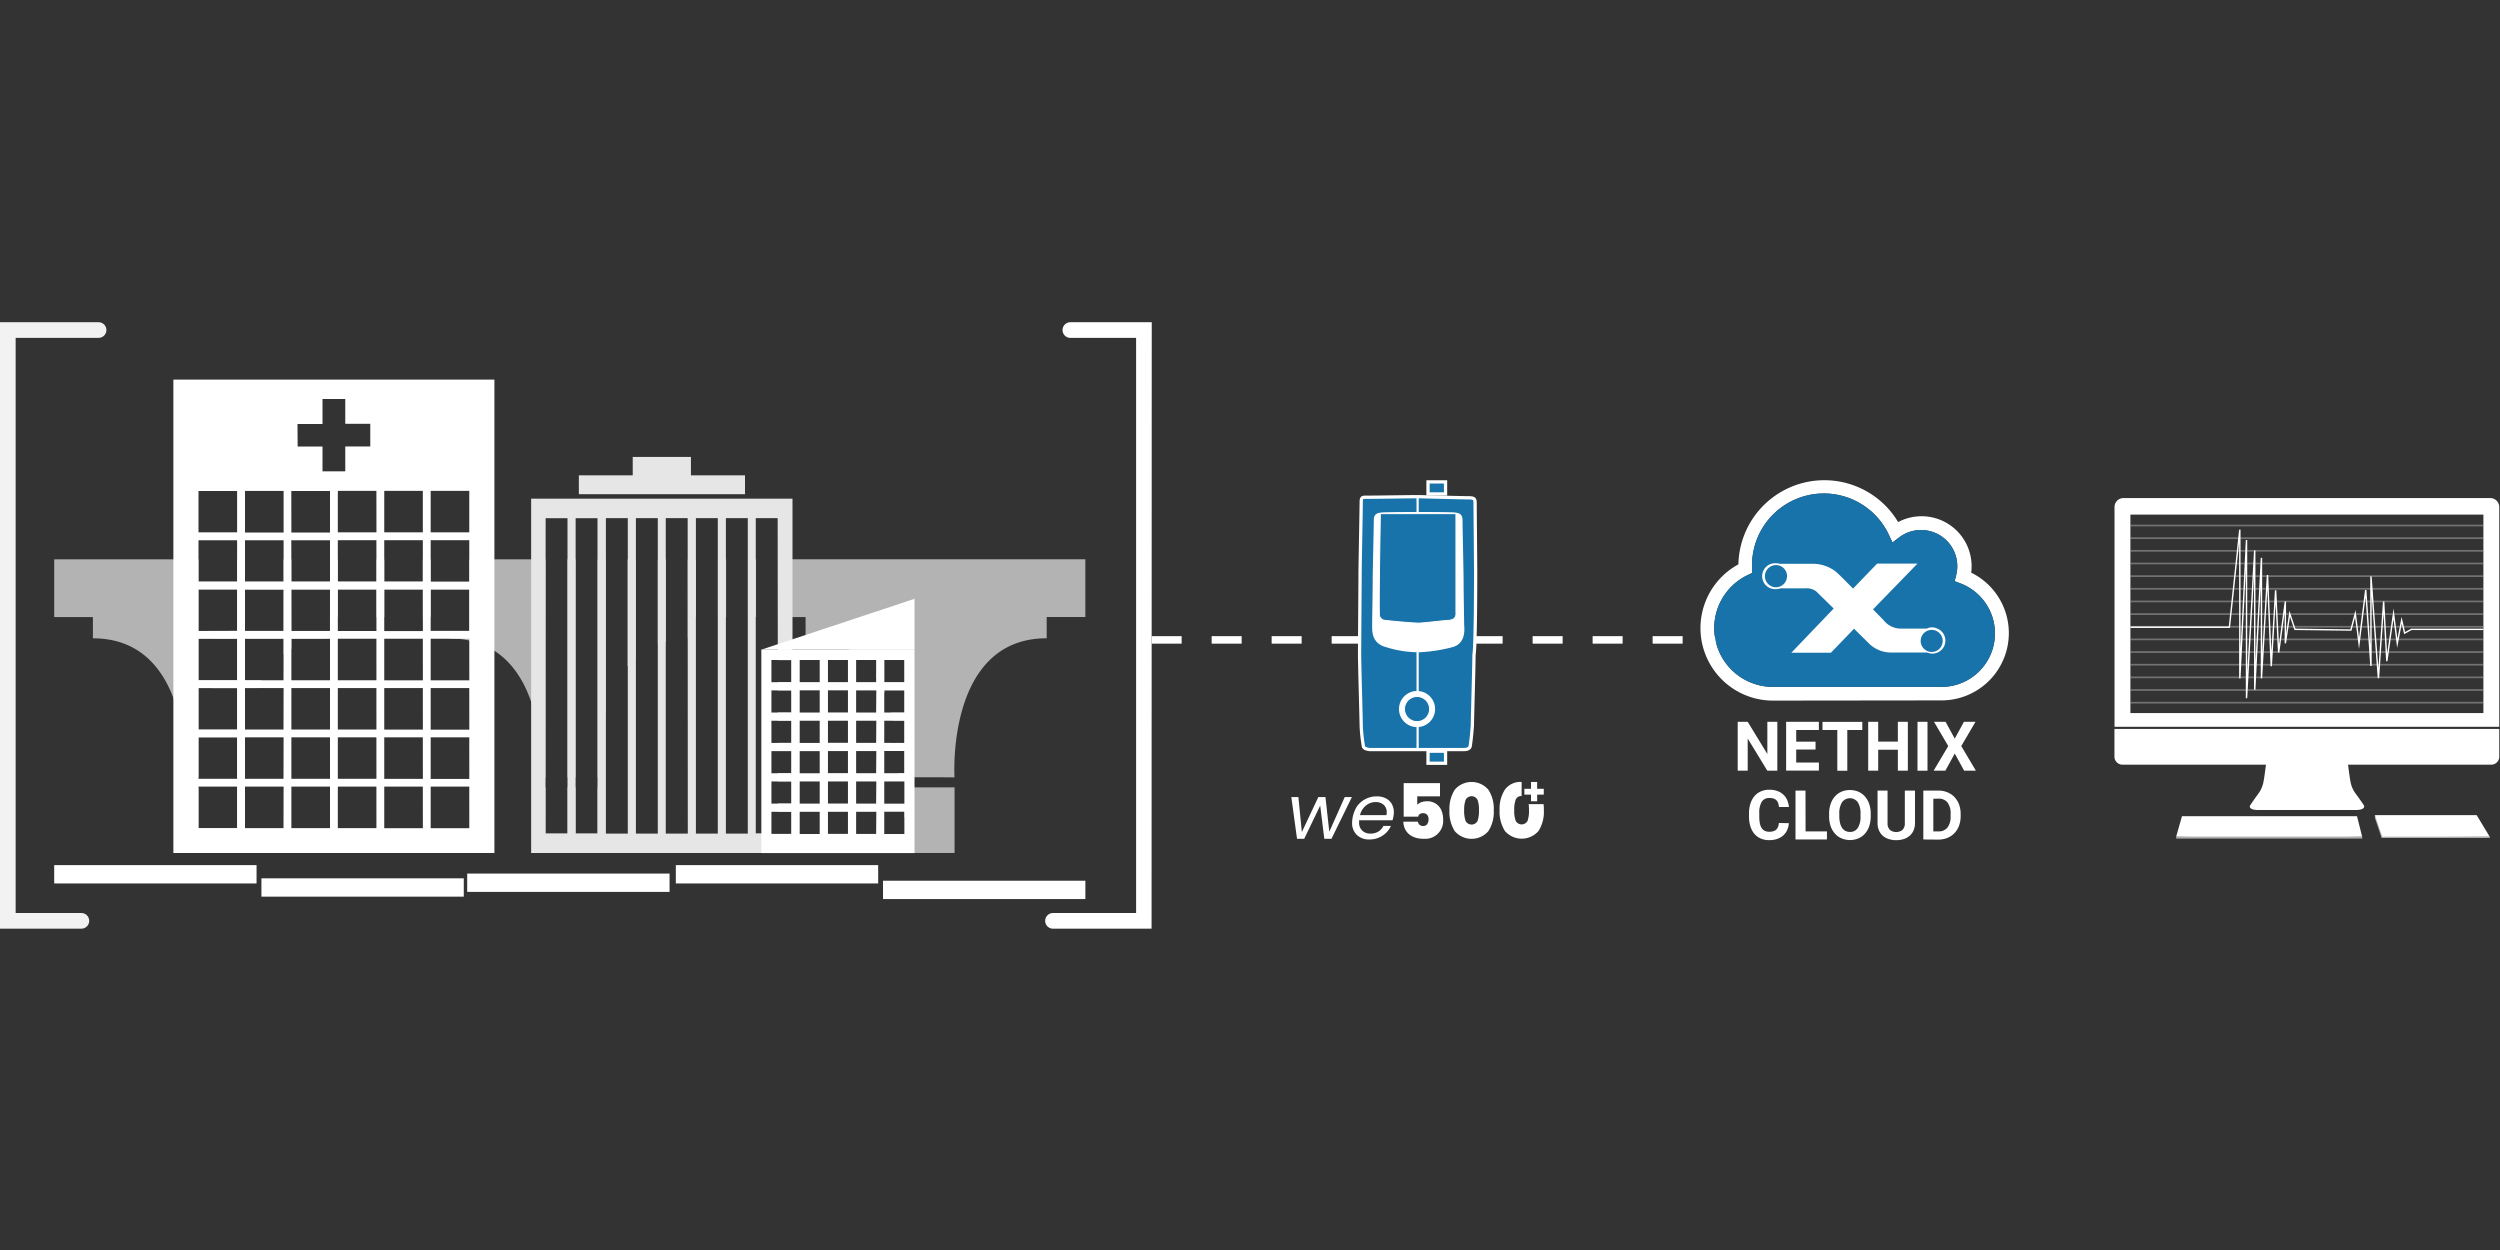 <svg xmlns="http://www.w3.org/2000/svg" viewBox="0 0 1000 500">
  <rect x="0" y="0" width="1000" height="500" fill="#333333" stroke="none"/>
  <defs>
    <style>
      .cls-1, .cls-7, .cls-8, .cls-9 {
        fill: none;
      }

      .cls-2, .cls-3 {
        fill: #fff;
      }

      .cls-11, .cls-2, .cls-7 {
        isolation: isolate;
      }

      .cls-2 {
        opacity: 0.6;
      }

      .cls-4 {
        fill: #b3b3b3;
      }

      .cls-5 {
        fill: #e6e6e6;
      }

      .cls-6 {
        fill: #f2f2f2;
      }

      .cls-7 {
        stroke: #b3b3b3;
        stroke-width: 0.68px;
        opacity: 0.5;
      }

      .cls-12, .cls-13, .cls-7, .cls-8, .cls-9 {
        stroke-miterlimit: 10;
      }

      .cls-12, .cls-13, .cls-8, .cls-9 {
        stroke: #fff;
      }

      .cls-8 {
        stroke-width: 0.57px;
      }

      .cls-9 {
        stroke-width: 3px;
        stroke-dasharray: 12;
      }

      .cls-10, .cls-12, .cls-13 {
        fill: #1873aa;
      }

      .cls-12 {
        stroke-width: 1.31px;
      }

      .cls-13 {
        stroke-width: 0.39px;
      }
    </style>
  </defs>
  <g id="structural-monitoring">
    <g>
      <rect class="cls-1" width="1000" height="500"/>
      <g>
        <polygon class="cls-2" points="870.47 334.64 870.47 335.44 944.95 335.44 944.86 334.64 908.28 333.21 870.47 334.64"/>
        <polygon class="cls-2" points="949.95 326.04 949.95 327.14 952.64 335.2 995.9 335.2 995.88 334.68 954.12 334.06 949.95 326.04"/>
        <path class="cls-3" d="M996.49,305.87H849a3.21,3.21,0,0,1-3.22-3.19h0v-11.1H999.7v11.08a3.19,3.19,0,0,1-3.17,3.21h0Z"/>
        <path class="cls-3" d="M996.09,199.22H849.42a3.59,3.59,0,0,0-3.61,3.57h0v87.92H999.7V202.83a3.59,3.59,0,0,0-3.57-3.61h0Zm-2.73,86H852.16V205.84h141.2Z"/>
        <path class="cls-3" d="M942.3,324c3.27,0,3.67-1.19,3.22-1.91s-1.92-2.85-3.22-4.58a11.21,11.21,0,0,1-2.13-5c-.39-1.92-1.06-7.55-1.06-7.55H906.5s-.68,5.61-1.07,7.55a11.37,11.37,0,0,1-2.13,5c-1.28,1.75-2.74,3.86-3.21,4.58S900,324,903.3,324Z"/>
        <polygon class="cls-3" points="944.86 334.64 870.47 334.64 872.79 326.49 942.8 326.49 944.86 334.64"/>
        <polygon class="cls-3" points="995.88 334.68 952.92 334.68 949.95 326.04 990.66 326.04 995.88 334.68"/>
      </g>
      <g>
        <path class="cls-4" d="M311.24,223.72v23.1h11v8.51a32.78,32.78,0,0,1,17.39,4.49A29,29,0,0,1,345,264h5.5v6.92a46.11,46.11,0,0,1,3.25,6.38v-1.16h8V285h-5.42c.29,1.09.56,2.17.78,3.25h4.62v8.9h-3.17c.14,1.13.24,2.22.32,3.25h2.85v8.91H359.1c0,1-.05,1.61-.05,1.61H381.8s-3.4-55.61,36.87-55.61V246.8h15.47V223.7Zm50.54,49.16H353.7V264h8.05Zm-74.6-49.16v23.1h3.26v-23.1Zm-24.05,0v33.94a31.28,31.28,0,0,1,3.27-1.08V223.72Zm-20.83,0h-3.24v87.22h.22a91.06,91.06,0,0,1,3-26.75Zm-54.58,0v8.93H172.27v-8.93h-3.14v8.93H153.7v-8.93h-3.12v8.93H135.13v-8.93H132v8.93H116.55v-8.93h-3.13v8.93H98v-8.93H94.84v8.93H79.4v-8.93H21.68v23.1H37.16v8.51c18.21,0,27.49,11.4,32.19,23.85C75,294.27,74,310.94,74,310.94h5.4v-16H94.8v16h1.9A90.45,90.45,0,0,1,98,291.78h0V275.23h5.06c.51-1.07,1-2.13,1.63-3.14H98v-16.6h15.44v6.27a26.62,26.62,0,0,1,3.13-2.14v-4.13h13.27c1.2-.1,2.44-.16,3.74-.16v-8.51h1.56v-11h15.45v11h3.13v-11h15.44v11h3.13v-11h15.43v16.57h-8v3c1.3,0,2.54.06,3.75.16a35.57,35.57,0,0,1,4.24.65,29.63,29.63,0,0,1,10.06,4.12c7.43,4.79,12,12.48,14.7,20.44,5.07,14.66,4.12,30.24,4.12,30.24h1.61V223.72ZM94.83,291.8H79.4V275.23H94.84Zm0-19.72H79.4V255.49H94.84Zm0-19.71H79.4V235.78H94.84Zm18.57,0H98V235.78h15.44Zm18.58,0H116.55V235.78H132Zm95-28.64v87.21h3.25V223.72Zm24.06,0v42.79a32.34,32.34,0,0,1,3.25-3.37V223.72Zm24.07,0v31.62h1v-8.53h2.27v-23.1Zm24.07,0v23.11h3.24V223.72Z"/>
        <polygon class="cls-4" points="96.7 314.95 96.7 336.32 72.87 336.32 72.87 314.95 79.4 314.95 79.4 331.2 94.84 331.2 94.84 314.95 96.7 314.95"/>
        <polygon class="cls-4" points="239.26 314.95 239.26 336.32 215.44 336.32 215.44 314.95 218.23 314.95 218.23 333.39 227.01 333.39 227.01 314.95 230.26 314.95 230.26 333.39 239.04 333.39 239.04 314.95 239.26 314.95"/>
        <polygon class="cls-4" points="381.83 314.95 381.83 341.19 361.78 341.19 361.78 337.87 364.96 337.87 364.96 326.94 361.78 326.94 361.78 322.97 364.96 322.97 364.96 314.95 381.83 314.95"/>
      </g>
      <path class="cls-3" d="M69.35,151.84V341.21H197.76V151.84Zm102.92,44.51h15.44v16.58H172.27Zm-18.57,0h15.43v16.58H153.7Zm18.57,56V235.78h15.44v16.57ZM153.7,216.07h15.43v16.58H153.7Zm-3.12,16.58H135.13V216.07h15.43Zm0-19.71H135.13V196.35h15.43ZM119,169.59h10v-10h9.11v9.92h10v9.08h-10v9.94H129v-9.92h-9.94Zm-2.48,26.8H132V213H116.55Zm0,19.72H132v16.54H116.55Zm0,19.71H132V252.4H116.55ZM98,196.38h15.44V213H98Zm0,19.72h15.44v16.55H98ZM94.84,331.24H79.4V314.63H94.84Zm0-19.71H79.4V294.92H94.84Zm0-56v16.56H79.4v-16.6ZM79.4,252.4V235.78H94.84v16.57Zm15.44,22.86v16.57H79.4v-16.6ZM98,235.83h15.44v16.54H98ZM79.4,196.39H94.84v16.55H79.4Zm0,19.72H94.84v16.54H79.4Zm34,115.14H98V314.63h15.44Zm0-19.72H98V294.92h15.44Zm0-19.71H98V275.23h15.44Zm0-19.71H98V255.49h15.44ZM132,331.25H116.55V314.63H132Zm0-19.72H116.55V294.92H132Zm0-19.71H116.55V275.23H132Zm0-19.71H116.55V255.49H132Zm18.57,59.14H135.13V314.63h15.43Zm0-19.72H135.13V294.92h15.43Zm0-19.71H135.13V275.23h15.43Zm0-19.71H135.13V255.49h15.43Zm0-19.71H135.13V235.78h15.43Zm18.58,78.87H153.7V314.63h15.43Zm0-19.72H153.7V294.92h15.43Zm0-19.71H153.7V275.23h15.43Zm0-19.72H153.7V255.49h15.43Zm0-19.7H153.7V235.78h15.43Zm18.57,78.86H172.27V314.63h15.44Zm0-19.71H172.27V294.92h15.44Zm0-19.71H172.27V275.23h15.44Zm0-19.72H172.27V255.49h15.44Zm0-39.43H172.27V216.07h15.44Z"/>
      <path class="cls-5" d="M231.54,190.14v7.55H298v-7.55Zm21.55-7.37v7.37h23.28v-7.37ZM227,310.94v4h3.25v-4Zm0,0v4h3.25v-4Zm0,0v4h3.25v-4ZM212.46,199.47V341.19H317V199.47Zm17.8,7.82H239V333.43h-8.76Zm-12,0H227V333.43h-8.8Zm32.86,126.14h-8.76V207.24h8.76Zm12,0h-8.76V207.24h8.76Zm12,0h-8.81V207.24h8.76Zm12,0h-8.76V207.24h8.76Zm12,0h-8.76V207.24h8.76Zm12-69.37h5.39v8.82h-5.39v3.24h5.39V285h-5.39v3.24h5.39v8.9h-5.39v3.25h5.39v8.89h-5.39v3.25h5.39v8.89h-5.39v3.23h5.39v8.89h-8.07v-.22h-6.13V207.24h8.76ZM227,311v4h3.25v-4Zm0,0v4h3.25v-4Zm0,0v4h3.25v-4Z"/>
      <polygon class="cls-3" points="304.54 259.85 365.81 239.53 365.81 259.85 304.54 259.85"/>
      <path class="cls-3" d="M304.54,259.82v81.41h61.27V259.82Zm12.08,73.77h-8.05v-8.87h8.05Zm0-12.14h-8.05v-8.87h8.05Zm0-12.14h-8.05v-8.86h8.05Zm0-12.14h-8.05v-8.88h8.05Zm0-12.15h-8.05v-8.87h8.05Zm0-12.14h-8.05V264h8.05Zm11.26,60.71h-8v-8.87h8Zm0-12.14h-8v-8.87h8Zm0-12.14h-8v-8.86h8Zm0-12.14h-8v-8.88h8Zm0-12.15h-8v-8.87h8Zm0-12.17h-8V264h8Zm11.3,60.7h-8v-8.83h8Zm0-12.13h-8v-8.84h8Zm0-12.15h-8v-8.85h8Zm0-12.14h-8v-8.84h8Zm0-12.13h-8v-8.85h8Zm0-12.15h-8V264h8ZM353.7,264h8.05v8.89H353.7Zm0,12.14h8.05V285H353.7Zm0,24.25h8.05v8.89H353.7Zm0-3.25V288.3h8.05v8.9Zm-3.25,36.42h-8v-8.83h8.08Zm0-12.13h-8v-8.84h8.08Zm0-12.15h-8v-8.85h8.08Zm0-12.14h-8V288.3h8.08Zm0-12.13h-8v-8.85h8.08Zm0-12.15h-8V264h8.08Zm3.25,51.84h8.05v8.9H353.7Zm8.05-3.24H353.7v-8.87h8.05Z"/>
      <rect class="cls-3" x="21.68" y="346.05" width="80.94" height="7.33"/>
      <rect class="cls-3" x="104.57" y="351.33" width="80.94" height="7.33"/>
      <rect class="cls-3" x="186.88" y="349.43" width="80.94" height="7.33"/>
      <rect class="cls-3" x="270.33" y="346.05" width="80.94" height="7.33"/>
      <rect class="cls-3" x="353.21" y="352.29" width="80.94" height="7.33"/>
      <path class="cls-6" d="M32.55,371.47H0V128.89H39.43a3.13,3.13,0,0,1,0,6.26H6.26V365.21H32.55a3.13,3.13,0,0,1,0,6.26Z"/>
      <path class="cls-3" d="M460.63,371.47H421.2a3.13,3.13,0,1,1,0-6.26h33.24V135.15H428.15a3.13,3.13,0,1,1,0-6.26H460.7Z"/>
      <g>
        <line class="cls-7" x1="852.16" y1="210.21" x2="993.36" y2="210.21"/>
        <line class="cls-7" x1="852.16" y1="215.27" x2="993.36" y2="215.27"/>
        <line class="cls-7" x1="852.16" y1="220.33" x2="993.36" y2="220.33"/>
        <line class="cls-7" x1="852.16" y1="225.39" x2="993.36" y2="225.39"/>
        <line class="cls-7" x1="852.16" y1="230.46" x2="993.36" y2="230.46"/>
        <line class="cls-7" x1="852.16" y1="235.52" x2="993.36" y2="235.52"/>
        <line class="cls-7" x1="852.16" y1="240.58" x2="993.36" y2="240.58"/>
        <line class="cls-7" x1="852.16" y1="245.64" x2="993.36" y2="245.64"/>
        <line class="cls-7" x1="852.16" y1="250.7" x2="993.36" y2="250.7"/>
        <line class="cls-7" x1="852.16" y1="255.76" x2="993.36" y2="255.76"/>
        <line class="cls-7" x1="852.16" y1="260.82" x2="993.36" y2="260.82"/>
        <line class="cls-7" x1="852.16" y1="265.88" x2="993.36" y2="265.88"/>
        <line class="cls-7" x1="852.16" y1="270.94" x2="993.36" y2="270.94"/>
        <line class="cls-7" x1="852.16" y1="276.01" x2="993.36" y2="276.01"/>
        <line class="cls-7" x1="852.16" y1="281.07" x2="993.36" y2="281.07"/>
      </g>
      <path class="cls-8" d="M852.16,250.88h39.59l4.18-39v59.49L898.61,216v63.27l3.28-59.09V275.9l2.69-52.76v48.2L907,230l1.5,36.49,1.75-30.38L911.46,261l2.68-20.39v16.71l1.75-11.83,2.09,6.24,22.38.29,1.75-6.54,1.5,11.83L946.29,236l2.09,30.38v-35.8s3,41.19,3,40.71,2.08-30.67,2.08-30.67l1.26,23.84,2.69-18.95,1.5,11.83,1.76-9.21,1.18,5.11,2.7-1.5H993.3"/>
      <line class="cls-9" x1="589.05" y1="255.96" x2="693.27" y2="255.96"/>
      <line class="cls-9" x1="460.66" y1="255.96" x2="568.6" y2="255.96"/>
      <g>
        <g>
          <path class="cls-3" d="M788.48,229.06a20.78,20.78,0,0,0,.16-2.61,20,20,0,0,0-29.38-17.62,34.39,34.39,0,0,0-63.9,16.92,29,29,0,0,0,13.94,54.49l67.4-.08a26.93,26.93,0,0,0,11.78-51.1Zm-12,45.7H709.16a23.51,23.51,0,0,1-10-44.77l1.65-.79v-2.84a28.73,28.73,0,0,1,54.71-12.5L757,217l2.7-2.06a14.49,14.49,0,0,1,22.77,15.14l-.61,2.39,2.3.88a21.4,21.4,0,0,1-7.66,41.41Z"/>
          <path class="cls-10" d="M798,253.45a21.39,21.39,0,0,1-21.48,21.31H709.16a23.51,23.51,0,0,1-10-44.77l1.65-.8v-2.83a28.73,28.73,0,0,1,54.71-12.5L757,217l2.69-2.06a14.48,14.48,0,0,1,22.78,15.13l-.61,2.4,2.3.88A21.4,21.4,0,0,1,798,253.45Z"/>
          <path class="cls-3" d="M774.71,251.32a5.38,5.38,0,0,0-2-.38,4.66,4.66,0,0,0-2,.5h-9.92a8.81,8.81,0,0,1-7.4-3.42l-4.19-4.27L767,225.43H750.86l-9.63,10c-3-3-5.58-5.63-6.64-6.56a15,15,0,0,0-9.14-3.35H711.92a5.09,5.09,0,0,0-1.59-.22,5.18,5.18,0,0,0-.58,10.35,1.43,1.43,0,0,0,.29,0l.29,0a5.47,5.47,0,0,0,1.84-.31h9.94a6.36,6.36,0,0,1,4.36,1.2l7,6.87-16.94,17.69h15.83l9.26-9.61,5.58,5.5A12.54,12.54,0,0,0,756.8,261h14.05a5.2,5.2,0,1,0,3.86-9.65ZM714.8,230.47a4.43,4.43,0,0,1-4.38,4.43h0a4.43,4.43,0,1,1,4.41-4.46Zm62.27,25.92a4.39,4.39,0,0,1-4.37,4.39h0a4.41,4.41,0,1,1,4.39-4.42Z"/>
        </g>
        <g>
          <g class="cls-11">
            <path class="cls-3" d="M710.93,308.28h-4l-7.85-12.87v12.87h-4V288.72h4l7.86,12.89V288.72h4Z"/>
          </g>
          <g class="cls-11">
            <path class="cls-3" d="M726.22,299.8h-7.74V305h9.08v3.24H714.45V288.72h13.09V292h-9.06v4.66h7.74Z"/>
          </g>
          <g class="cls-11">
            <path class="cls-3" d="M744.92,292h-6v16.3h-4V292H729v-3.26h15.93Z"/>
            <path class="cls-3" d="M763.14,308.28h-4v-8.39h-7.86v8.39h-4V288.72h4v7.92h7.86v-7.92h4Z"/>
          </g>
          <g class="cls-11">
            <path class="cls-3" d="M771,308.28h-4V288.72h4Z"/>
          </g>
          <g class="cls-11">
            <path class="cls-3" d="M781.9,295.46l3.67-6.74h4.63l-5.69,9.7,5.84,9.86h-4.69l-3.76-6.86-3.76,6.86h-4.69l5.85-9.86-5.7-9.7h4.63Z"/>
          </g>
          <g class="cls-11">
            <path class="cls-3" d="M715.55,329.27a8.17,8.17,0,0,1-.68,2.75,6.36,6.36,0,0,1-1.55,2.14,7.37,7.37,0,0,1-2.42,1.4,9.74,9.74,0,0,1-3.23.5,8.49,8.49,0,0,1-3.38-.65,7.05,7.05,0,0,1-2.54-1.88,8.48,8.48,0,0,1-1.59-3,12.5,12.5,0,0,1-.56-3.9v-1.29a12.26,12.26,0,0,1,.58-3.91,8.6,8.6,0,0,1,1.63-3,7,7,0,0,1,2.56-1.88,8.26,8.26,0,0,1,3.36-.66,9.24,9.24,0,0,1,3.23.52,6.78,6.78,0,0,1,2.38,1.44,6.33,6.33,0,0,1,1.53,2.18,9.17,9.17,0,0,1,.7,2.77h-4a5.76,5.76,0,0,0-.3-1.55,3.05,3.05,0,0,0-.68-1.13,2.88,2.88,0,0,0-1.14-.69,5.27,5.27,0,0,0-1.69-.23,3.42,3.42,0,0,0-3.05,1.48,8.42,8.42,0,0,0-1,4.6v1.32a14.79,14.79,0,0,0,.22,2.66,5.72,5.72,0,0,0,.7,1.91,3,3,0,0,0,1.24,1.14,4,4,0,0,0,1.83.39,5.36,5.36,0,0,0,1.65-.22,2.88,2.88,0,0,0,1.15-.65,3,3,0,0,0,.72-1.09,5.24,5.24,0,0,0,.32-1.54Z"/>
          </g>
          <g class="cls-11">
            <path class="cls-3" d="M722.23,332.55h8.55v3.24H718.2V316.23h4Z"/>
          </g>
          <g class="cls-11">
            <path class="cls-3" d="M748.29,326.45a12.6,12.6,0,0,1-.6,4,8.66,8.66,0,0,1-1.7,3,7.31,7.31,0,0,1-2.63,1.9,8.81,8.81,0,0,1-6.74,0,7.44,7.44,0,0,1-2.64-1.9,8.87,8.87,0,0,1-1.73-3,12.32,12.32,0,0,1-.61-4v-.86a12.28,12.28,0,0,1,.61-4,8.66,8.66,0,0,1,1.71-3,7.34,7.34,0,0,1,2.63-1.91,8.84,8.84,0,0,1,6.75,0,7.34,7.34,0,0,1,2.63,1.91,8.82,8.82,0,0,1,1.71,3,12.28,12.28,0,0,1,.61,4Zm-4.08-.88a8.3,8.3,0,0,0-1.1-4.68,3.89,3.89,0,0,0-6.29,0,8.3,8.3,0,0,0-1.1,4.68v.88a11.54,11.54,0,0,0,.29,2.71,6.19,6.19,0,0,0,.83,2,3.57,3.57,0,0,0,1.34,1.2,3.8,3.8,0,0,0,1.81.41,3.53,3.53,0,0,0,3.13-1.61,8.34,8.34,0,0,0,1.09-4.69Z"/>
            <path class="cls-3" d="M766,316.23v12.91a7.38,7.38,0,0,1-.57,3,5.92,5.92,0,0,1-1.56,2.17,6.51,6.51,0,0,1-2.37,1.31,9.58,9.58,0,0,1-3,.45,9.71,9.71,0,0,1-3-.45,6.67,6.67,0,0,1-2.37-1.31,6,6,0,0,1-1.55-2.17,7.56,7.56,0,0,1-.56-3V316.23h4v12.91a3.7,3.7,0,0,0,.92,2.8,4.12,4.12,0,0,0,5.09,0,3.78,3.78,0,0,0,.9-2.8V316.23Z"/>
            <path class="cls-3" d="M769.33,335.79V316.23h6a9.45,9.45,0,0,1,3.62.68,8,8,0,0,1,2.82,1.91,8.58,8.58,0,0,1,1.84,2.94,10.82,10.82,0,0,1,.65,3.82v.89a10.49,10.49,0,0,1-.65,3.8,8.48,8.48,0,0,1-1.84,3,8.2,8.2,0,0,1-2.84,1.9,9.51,9.51,0,0,1-3.64.67Zm4-16.3v13.06h1.95A4.35,4.35,0,0,0,779,331a7.11,7.11,0,0,0,1.25-4.5v-.92A7.08,7.08,0,0,0,779,321a4.36,4.36,0,0,0-3.61-1.54Z"/>
          </g>
        </g>
      </g>
      <g>
        <g id="Livello_2" data-name="Livello 2">
          <g id="grafica">
            <g>
              <path class="cls-3" d="M540.75,318.83l-8.16,16.69h-2.87l-1.64-13.29-6.4,13.29h-2.87l-2.28-16.69h2.83l1.38,14,6.59-14h2.85l1.54,13.88,6.17-13.88Z"/>
              <path class="cls-3" d="M554.39,319.37a5.52,5.52,0,0,1,2.34,2.25,6.67,6.67,0,0,1,.81,3.3,11.3,11.3,0,0,1-.14,1.54,13.07,13.07,0,0,1-.4,1.64H543.65a6.61,6.61,0,0,0,0,.89,4.24,4.24,0,0,0,1.26,3.27,4.67,4.67,0,0,0,3.31,1.18,6,6,0,0,0,3.16-.84,5.51,5.51,0,0,0,2-2.23h3a9.28,9.28,0,0,1-8.63,5.41,7,7,0,0,1-5-1.79,6.52,6.52,0,0,1-1.91-4.95,12.89,12.89,0,0,1,1.91-6.43,9.62,9.62,0,0,1,7.94-4.06A7.68,7.68,0,0,1,554.39,319.37Zm.29,5.61a3.81,3.81,0,0,0-1.23-3.08,4.8,4.8,0,0,0-3.23-1.07,6,6,0,0,0-3.85,1.39,7,7,0,0,0-2.37,3.83h10.59A7.72,7.72,0,0,0,554.68,325Z"/>
              <path class="cls-3" d="M576,318.52H566.9v3.39a4.12,4.12,0,0,1,1.54-1,7.05,7.05,0,0,1,2.27-.41,6.34,6.34,0,0,1,3.67,1,6,6,0,0,1,2.18,2.65,9.08,9.08,0,0,1,.69,3.6,7.16,7.16,0,0,1-7.76,7.76,10.17,10.17,0,0,1-4.38-.86,6.55,6.55,0,0,1-2.76-2.43,6.86,6.86,0,0,1-1-3.56h5.83a2,2,0,0,0,.6,1.22,2.11,2.11,0,0,0,1.54.52,1.85,1.85,0,0,0,1.55-.74,3.12,3.12,0,0,0,.55-1.94,2.56,2.56,0,0,0-.58-1.82,2.17,2.17,0,0,0-1.67-.62,2.11,2.11,0,0,0-1.33.4,1.55,1.55,0,0,0-.55,1h-5.82V313.26H576Z"/>
              <path class="cls-3" d="M581.91,315.88a8.84,8.84,0,0,1,13.43,0,13.88,13.88,0,0,1,2.16,8.25,14,14,0,0,1-2.15,8.32,8.88,8.88,0,0,1-13.45,0,14.38,14.38,0,0,1-2.12-8.38A14.17,14.17,0,0,1,581.91,315.88Zm9.09,4.06a2.65,2.65,0,0,0-3.59-1.16,2.6,2.6,0,0,0-1.16,1.16,11.69,11.69,0,0,0-.59,4.19,12.48,12.48,0,0,0,.57,4.25,2.71,2.71,0,0,0,4.79,0,12.48,12.48,0,0,0,.57-4.25,11.66,11.66,0,0,0-.59-4.26Z"/>
              <path class="cls-3" d="M617.51,317.85h-2.65v2.66H612.4v-2.66h-2.65v-2.33h2.65v-2.73h2.46v2.73h2.65Z"/>
              <path class="cls-3" d="M611.46,321.65a17.76,17.76,0,0,1,.14,2.42,12.41,12.41,0,0,1-.56,4.24,2.7,2.7,0,0,1-3.64,1.14,2.67,2.67,0,0,1-1.14-1.14,11.92,11.92,0,0,1-.57-4.24,11.32,11.32,0,0,1,.59-4.2,2.32,2.32,0,0,1,2.37-1.45h0v-5.63h0a7.63,7.63,0,0,0-6.71,3.09,14.07,14.07,0,0,0-2.1,8.19,14.34,14.34,0,0,0,2.12,8.32,8.88,8.88,0,0,0,13.45,0,14.26,14.26,0,0,0,2.13-8.32c0-.81,0-1.62-.12-2.42Z"/>
            </g>
          </g>
        </g>
        <g id="Livello_2-2" data-name="Livello 2">
          <g id="Livello_1-2" data-name="Livello 1-2">
            <g>
              <path class="cls-12" d="M590.26,228.88c0,2.19,0,29.34-.66,33.06,0,3.73-.65,26.06-.65,28.25-.22,2.84-.44,5.47-.88,8.32-.22.87-1.09,1.31-2.41,1.31H547.77c-1.32-.22-2.19-.44-2.41-1.31a64.64,64.64,0,0,1-.88-8.32c0-2.19-.65-24.52-.65-28.46s.21-30.66.21-33.06.44-25.18.44-27.59.44-2.19,3.07-2.19,16.65-.22,19.27-.22h.44c.88,0,17.09.44,19.72.44s3.06.22,3.06,2.19S590.26,226.26,590.26,228.88Z"/>
              <path class="cls-3" d="M567.48,198.67V299.6h-.87V198.67Z"/>
              <path class="cls-3" d="M585.66,249.9c0-2.19-.22-13.13-.22-17.29s-.43-21.9-.43-24.52-1.54-2.85-2.85-3.07-14.46-.22-14.9-.22-13.58,0-14.89.22-2.85.44-2.85,3.07-.44,20.36-.44,24.52-.22,15.1-.22,17.29-.43,7.45,5.7,9a43.12,43.12,0,0,0,12.92,2h.44a63.91,63.91,0,0,0,12.92-2C586.1,257.57,585.88,252.31,585.66,249.9Z"/>
              <path class="cls-13" d="M552.15,205.46h30.23v39.19c0,1.09.43,3.28-3.07,3.5s-9.86,1.1-12,1.1-11.61-.88-13.14-1.1a2.43,2.43,0,0,1-2.41-2.84v-.22C551.49,243.33,552.15,205.46,552.15,205.46Z"/>
              <rect class="cls-12" x="571.21" y="192.76" width="7.01" height="4.82"/>
              <rect class="cls-12" x="571.21" y="300.48" width="7.01" height="4.82"/>
              <circle class="cls-3" cx="566.82" cy="283.62" r="7.23"/>
              <circle class="cls-13" cx="566.82" cy="283.62" r="5.04"/>
            </g>
          </g>
        </g>
      </g>
    </g>
  </g>
</svg>

